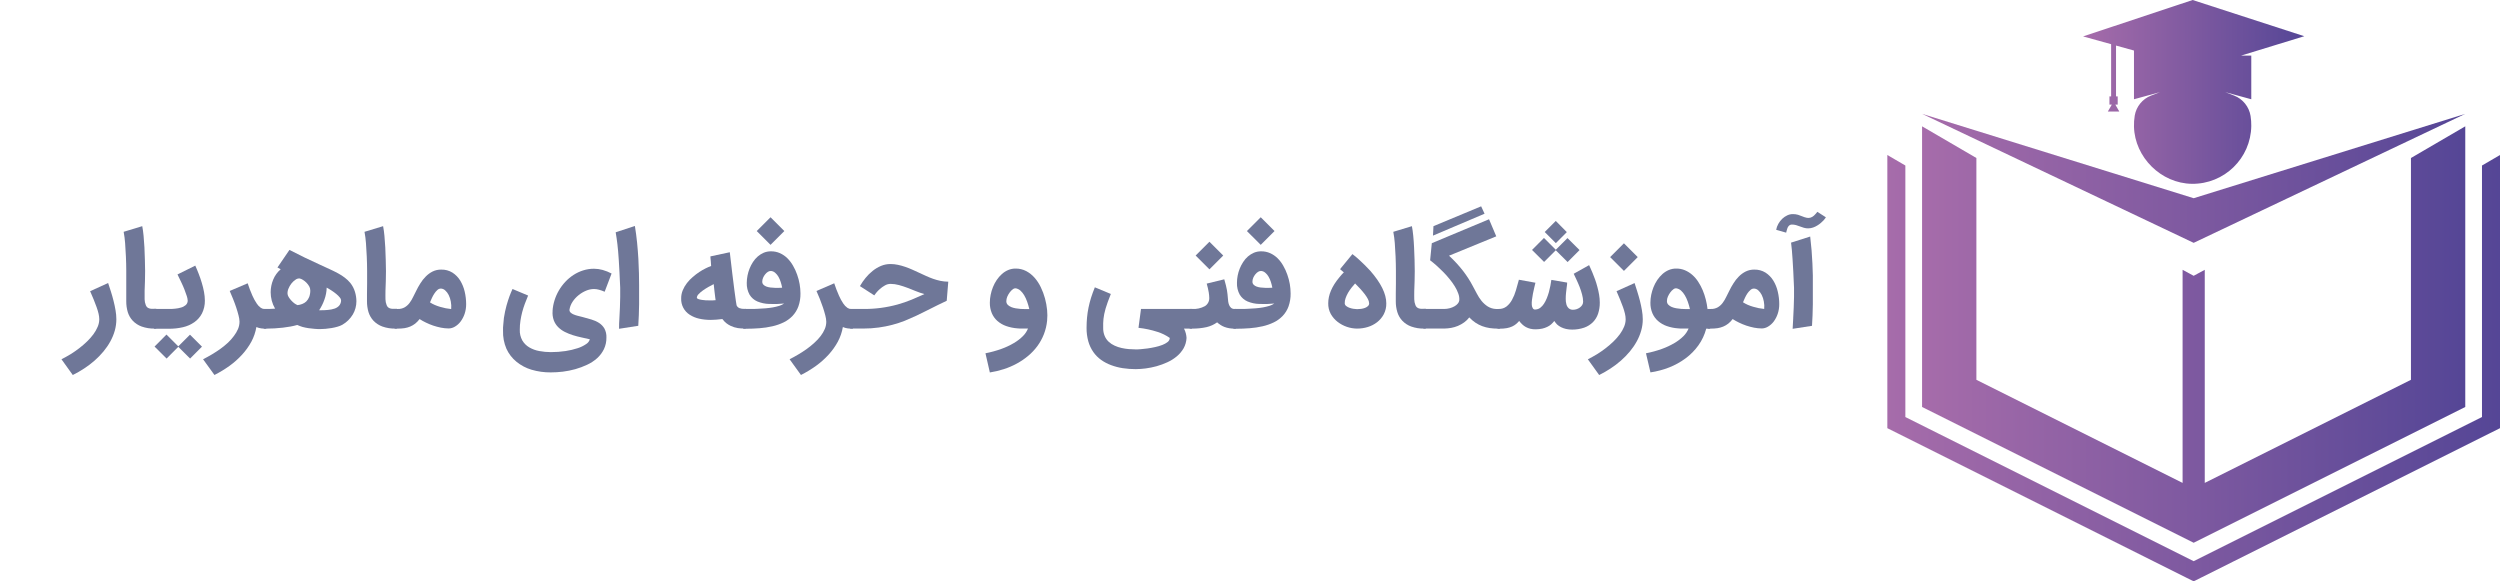 <svg xmlns="http://www.w3.org/2000/svg" xmlns:xlink="http://www.w3.org/1999/xlink" id="Layer_1" data-name="Layer 1" viewBox="0 0 2662 619"><defs><style>      .cls-1 {        fill: url(#linear-gradient);      }      .cls-1, .cls-2, .cls-3, .cls-4, .cls-5 {        stroke-width: 0px;      }      .cls-2 {        fill: #6f7798;      }      .cls-3 {        fill: url(#linear-gradient-2);      }      .cls-4 {        fill: url(#linear-gradient-3);      }      .cls-5 {        fill: url(#linear-gradient-4);      }    </style><linearGradient id="linear-gradient" x1="2009.64" y1="226.09" x2="2662" y2="226.09" gradientTransform="translate(0 618.11) scale(1 -1)" gradientUnits="userSpaceOnUse"><stop offset="0" stop-color="#a66caa"></stop><stop offset="1" stop-color="#554696"></stop></linearGradient><linearGradient id="linear-gradient-2" x1="2046.62" y1="261.89" x2="2625.02" y2="261.89" xlink:href="#linear-gradient"></linearGradient><linearGradient id="linear-gradient-3" x1="2046.62" y1="428.21" x2="2625.02" y2="428.21" xlink:href="#linear-gradient"></linearGradient><linearGradient id="linear-gradient-4" x1="2218.05" y1="520.25" x2="2453.59" y2="520.25" xlink:href="#linear-gradient"></linearGradient></defs><g><polygon class="cls-1" points="2642.81 176.25 2642.81 198.46 2642.81 208.7 2642.81 444.06 2335.82 597.55 2028.83 444.06 2028.83 208.7 2028.83 198.46 2028.83 176.25 2009.64 165.05 2009.64 198.46 2009.64 208.7 2009.64 444.06 2009.64 455.92 2020.25 461.21 2327.24 614.72 2335.82 619 2344.4 614.72 2651.4 461.21 2662 455.92 2662 444.06 2662 208.7 2662 198.46 2662 165.05 2642.81 176.25"></polygon><polygon class="cls-3" points="2625.02 433.34 2625.02 144.13 2625.02 134.5 2567.18 168.24 2567.18 404.41 2347.62 514.19 2347.62 287.29 2335.82 293.68 2324.02 287.29 2324.02 514.19 2104.46 404.41 2104.46 168.24 2046.62 134.5 2046.62 144.13 2046.62 433.34 2335.82 577.93 2625.02 433.34"></polygon><polygon class="cls-4" points="2625.02 121.23 2335.82 211.06 2046.62 121.23 2335.82 258.58 2625.02 121.23"></polygon><path class="cls-5" d="M2247.91,102.61h-1.77v8.77h2.52l-1.19,2.08-3.05,5.3h12.22l-3.05-5.3-1.2-2.07h2.53v-8.77h-1.77v-54.11l19.11,5.3v51.87l27.68-7.56h0c-3.22,1.19-6.42,2.44-9.57,3.7-9.08,3.56-15.64,11.61-17.29,21.22-.64,3.92-.92,7.9-.81,11.88.84,32.63,28.93,60.36,61.57,60.8,34.51.47,62.86-27.12,63.33-61.63.05-3.55-.21-7.1-.76-10.61-1.57-9.78-8.17-18.01-17.37-21.66-3.14-1.26-6.33-2.51-9.55-3.69h0l27.68,7.56v-46.52h-10.8l67.23-20.62L2334.72,0l-116.66,38.77,29.86,8.28v55.56Z"></path></g><g><path class="cls-2" d="M118.06,310.33c1.04,3.26,1.98,6.57,2.83,9.96.85,3.39,1.6,6.79,2.16,10.18.54,3.13.83,6.3.85,9.48,0,4.11-.56,8.2-1.68,12.16-1.15,4-2.75,7.85-4.76,11.49-2.09,3.79-4.55,7.36-7.32,10.69-2.88,3.45-6.02,6.68-9.4,9.64-3.48,3.05-7.18,5.86-11.06,8.39-3.91,2.58-7.98,4.92-12.18,7l-12.05-16.78c3.18-1.6,6.38-3.39,9.64-5.34,3.21-2,6.33-4.16,9.32-6.46,2.92-2.24,5.7-4.64,8.34-7.21,2.46-2.37,4.72-4.93,6.76-7.67,1.82-2.48,3.35-5.17,4.54-8.01,1.06-2.48,1.62-5.15,1.66-7.85-.03-2.04-.29-4.06-.77-6.04-.57-2.34-1.26-4.65-2.08-6.92-.88-2.48-1.9-5.16-3.07-8.01-1.18-2.86-2.43-5.77-3.82-8.95l19.15-8.74c.91,2.78,1.9,5.66,2.94,9Z"></path><path class="cls-2" d="M164.83,349.89c-4.78.12-9.54-.63-14.05-2.22-3.56-1.29-6.78-3.39-9.4-6.12-2.47-2.63-4.29-5.79-5.34-9.24-1.1-3.75-1.64-7.64-1.6-11.54v-32.65c0-4.97-.16-9.96-.37-14.93-.21-4.97-.48-9.78-.85-14.37-.3-4.02-.81-8.03-1.55-12l19.8-6.01c.56,2.91,1.04,6.33,1.42,10.29.37,3.95.67,8.01.91,12.42.24,4.41.37,8.68.48,13.04s.19,8.44.24,12.18c0,3.31,0,6.79-.16,10.45-.16,3.66-.29,7.11-.37,10.45-.08,3.34,0,6.36,0,9.03.03,2.11.45,4.21,1.23,6.17.31.88.81,1.67,1.47,2.32.62.51,1.32.91,2.08,1.18.86.28,1.76.44,2.67.48h4.94v20.92l-1.52.16Z"></path><path class="cls-2" d="M164.03,328.98h16.03c1.9,0,3.98,0,6.28-.29,2.19-.19,4.36-.6,6.47-1.23,1.85-.5,3.57-1.42,5.02-2.67,1.35-1.22,2.09-2.97,2.03-4.78-.11-1.62-.43-3.22-.96-4.76-.64-2.08-1.5-4.43-2.51-7s-2.22-5.34-3.53-8.01-2.67-5.5-3.87-8.01l18.94-9.4c1.23,2.67,2.46,5.72,3.69,8.87,1.23,3.15,2.3,6.3,3.26,9.54.97,3.16,1.75,6.37,2.35,9.62.58,3.03.88,6.11.91,9.19.08,4.74-.97,9.43-3.07,13.68-1.92,3.73-4.73,6.94-8.17,9.35-3.66,2.55-7.78,4.36-12.13,5.34-4.88,1.12-9.87,1.67-14.88,1.63h-15.84v-21.05ZM189.84,369.29l-12.45,12.5-12.82-12.77,12.69-12.77,12.58,12.56,12.45-12.45,12.77,12.74-12.64,12.69-12.58-12.5Z"></path><path class="cls-2" d="M282.19,349.89c-.96,0-2.24,0-3.85-.19-1.84-.23-3.64-.72-5.34-1.47-.92,5.46-2.73,10.73-5.34,15.6-2.73,5-6.06,9.64-9.91,13.84-4.03,4.41-8.51,8.4-13.36,11.89-5.09,3.65-10.45,6.9-16.03,9.72l-12.13-16.75c3.15-1.6,6.3-3.31,9.48-5.21s6.2-3.85,9.11-5.96c2.79-2.03,5.47-4.21,8.01-6.55,2.29-2.17,4.38-4.54,6.25-7.08,1.77-2.29,3.24-4.8,4.38-7.45,1.03-2.44,1.56-5.05,1.58-7.69-.07-2.22-.4-4.43-.99-6.57-.67-2.67-1.5-5.5-2.51-8.55s-2.14-6.09-3.39-9.19c-1.26-3.1-2.43-5.9-3.55-8.47l19.13-8.17c1.46,4.49,3.14,8.91,5.05,13.22,1.3,2.96,2.87,5.79,4.68,8.47,1.14,1.76,2.61,3.29,4.33,4.49,1.24.8,2.67,1.24,4.14,1.28h1.6v20.92l-1.34-.13Z"></path><path class="cls-2" d="M280.88,328.98h5.77l2.4-.13,3.87-.21c-1.55-2.64-2.74-5.48-3.53-8.44-.78-2.95-1.17-5.98-1.18-9.03.01-4.58.92-9.12,2.67-13.36,1.74-4.29,4.49-8.1,8.01-11.11l-3.45-1.9,12.77-18.7c5.61,2.9,11.11,5.66,16.51,8.28,5.4,2.62,10.58,5.04,15.55,7.27l11.14,5.13c3.26,1.5,6.17,2.94,8.79,4.38,2.45,1.32,4.79,2.84,7,4.54,2.15,1.63,4.1,3.49,5.82,5.56,2.25,2.83,3.94,6.07,4.97,9.54.99,3.24,1.5,6.6,1.52,9.99.01,4.92-1.3,9.76-3.79,14-2.73,4.58-6.6,8.38-11.22,11.03-1.61.87-3.31,1.55-5.08,2.03-2.06.6-4.16,1.08-6.28,1.44-2.19.37-4.35.64-6.47.83s-3.98.27-5.56.27-3.87,0-6.04-.24-4.33-.4-6.52-.72-4.3-.77-6.38-1.31c-1.92-.58-3.81-1.28-5.64-2.11-2.34.67-4.71,1.22-7.11,1.66-2.67.48-5.34.88-8.28,1.23s-5.85.59-8.87.75c-3.02.16-6.01.27-8.92.27h-2.43l-.08-20.92ZM319.25,296.54c-1.62-.18-3.25.27-4.54,1.26-1.68,1.12-3.17,2.5-4.41,4.09-1.32,1.68-2.4,3.54-3.18,5.53-.75,1.77-1.07,3.69-.94,5.61.17,1.25.63,2.45,1.34,3.5.78,1.24,1.67,2.4,2.67,3.47,1,1.11,2.11,2.12,3.31,3.02,1.03.75,2.14,1.38,3.31,1.87,1.68-.18,3.34-.57,4.92-1.18,1.62-.59,3.1-1.5,4.35-2.67,1.36-1.36,2.42-2.99,3.13-4.78.84-2.28,1.24-4.7,1.18-7.13-.01-1.52-.43-3.02-1.2-4.33-.83-1.4-1.83-2.7-2.97-3.87-1.1-1.11-2.33-2.09-3.66-2.91-1.01-.68-2.13-1.18-3.31-1.47ZM347.83,306.21c0,2.21-.22,4.41-.67,6.57-.42,2.18-1.02,4.33-1.79,6.41-1.39,3.94-3.26,7.69-5.56,11.17h.61c3.26,0,6.22,0,8.92-.37,2.39-.18,4.76-.66,7.03-1.44,1.8-.61,3.43-1.66,4.73-3.05,1.24-1.47,1.97-3.29,2.08-5.21,0-1.28-.47-2.51-1.31-3.47-1.11-1.39-2.37-2.66-3.77-3.77-1.61-1.33-3.29-2.56-5.05-3.69-1.76-1.18-3.63-2.24-5.26-3.15h.03Z"></path><path class="cls-2" d="M421.16,349.89c-4.78.12-9.54-.63-14.05-2.22-3.56-1.3-6.77-3.39-9.4-6.12-2.46-2.64-4.28-5.8-5.34-9.24-1.1-3.75-1.64-7.64-1.6-11.54v-8.01c0-3.26.13-6.81.13-10.98v-13.65c0-4.97-.16-9.96-.37-14.93s-.48-9.78-.85-14.37c-.3-4.02-.81-8.03-1.55-12l19.8-6.01c.65,3.4,1.12,6.83,1.42,10.29.37,3.95.67,8.01.91,12.42s.37,8.68.48,13.04.19,8.44.24,12.18c0,3.31,0,6.79-.16,10.45s-.27,7.11-.37,10.45c-.11,3.34,0,6.36,0,9.03.03,2.11.45,4.21,1.23,6.17.3.88.82,1.68,1.5,2.32.61.53,1.32.92,2.08,1.18.86.28,1.76.45,2.67.48h4.92v20.92l-1.66.16Z"></path><path class="cls-2" d="M477.77,349.73c-2.76-.02-5.52-.3-8.23-.83-2.81-.57-5.59-1.31-8.31-2.22-2.67-.91-5.27-1.99-7.8-3.23-2.3-1.09-4.52-2.33-6.65-3.71-1.35,1.81-2.92,3.44-4.68,4.86-1.63,1.28-3.43,2.33-5.34,3.13-1.95.82-4,1.39-6.09,1.71-2.34.33-4.69.49-7.05.48h-3.31v-20.92h3.31c2.57.09,5.11-.53,7.35-1.79,1.98-1.19,3.71-2.75,5.1-4.59,1.45-1.95,2.7-4.03,3.74-6.22,1.07-2.27,2.19-4.49,3.34-6.65,1.34-2.67,2.67-5.34,4.46-8.01,1.62-2.65,3.55-5.1,5.74-7.29,2.12-2.17,4.58-3.98,7.29-5.34,2.86-1.39,6.01-2.09,9.19-2.03,4.21-.11,8.36,1,11.94,3.21,3.34,2.16,6.16,5.03,8.25,8.42,2.21,3.65,3.83,7.62,4.78,11.78,1.04,4.38,1.56,8.86,1.55,13.36.04,3.53-.51,7.04-1.63,10.39-1,2.95-2.46,5.73-4.33,8.23-1.63,2.15-3.66,3.97-5.98,5.34-2.01,1.22-4.3,1.9-6.65,1.95ZM469.28,307.28c-1.33.04-2.6.57-3.55,1.5-1.2,1.08-2.25,2.31-3.13,3.66-1.02,1.52-1.91,3.12-2.67,4.78-.77,1.71-1.47,3.31-2.08,4.76,1.58,1.02,3.25,1.91,4.97,2.67,1.88.81,3.81,1.51,5.77,2.08,1.98.59,3.98,1.1,6.01,1.5s3.98.67,5.82.85c.24-2.68.1-5.37-.4-8.01-.41-2.42-1.18-4.77-2.27-6.97-.92-1.86-2.19-3.53-3.74-4.92-1.29-1.2-2.97-1.88-4.73-1.92v.03Z"></path><path class="cls-2" d="M588.37,331.03c.23-3.78.92-7.53,2.06-11.14,1.13-3.67,2.68-7.21,4.62-10.53,1.94-3.33,4.24-6.43,6.87-9.24,2.59-2.8,5.53-5.27,8.74-7.35,3.2-2.08,6.67-3.72,10.31-4.86,3.74-1.18,7.64-1.78,11.57-1.76,3.1.02,6.18.45,9.16,1.28,3.3.93,6.49,2.21,9.51,3.82l-7.37,19.4c-1.94-.88-3.95-1.59-6.01-2.14-1.74-.5-3.53-.76-5.34-.77-2.9.03-5.77.64-8.44,1.79-2.89,1.21-5.59,2.83-8.01,4.81-2.47,1.98-4.62,4.33-6.36,6.97-1.68,2.51-2.8,5.35-3.29,8.34-.13,1.13.26,2.25,1.07,3.05.92.89,2,1.59,3.18,2.06,1.45.62,2.95,1.12,4.49,1.5l5.1,1.28c3.29.88,6.44,1.79,9.51,2.67,2.88.83,5.62,2.06,8.15,3.66,2.33,1.5,4.28,3.54,5.69,5.93,1.55,2.93,2.29,6.22,2.14,9.54.09,4.31-.83,8.58-2.67,12.48-1.78,3.64-4.24,6.9-7.24,9.62-3.2,2.84-6.8,5.19-10.69,6.97-4.04,1.91-8.23,3.47-12.53,4.68-4.38,1.22-8.84,2.12-13.36,2.67-4.25.5-8.52.76-12.8.77-6.93.06-13.84-.9-20.49-2.86-5.85-1.74-11.3-4.63-16.03-8.5-4.58-3.74-8.24-8.48-10.69-13.87-2.57-6.05-3.8-12.58-3.58-19.15v-3.42c0-1.12.19-2.24.27-3.26.24-4.66.87-9.29,1.9-13.84.99-4.41,2.03-8.34,3.18-11.78,1.15-3.45,2.14-6.25,3.1-8.42s1.5-3.39,1.63-3.71l16.62,6.97c-1.26,2.91-2.4,5.82-3.47,8.74-1.09,2.92-2.04,5.89-2.83,8.9-.78,3.02-1.41,6.08-1.87,9.16-.48,3.14-.71,6.31-.69,9.48-.19,4.02.74,8.01,2.67,11.54,1.8,3.03,4.34,5.56,7.37,7.35,3.3,1.93,6.92,3.26,10.69,3.93,4.06.76,8.18,1.15,12.32,1.15,5.27.02,10.53-.37,15.74-1.15,4.37-.66,8.68-1.67,12.88-3.05,3.19-1.01,6.21-2.49,8.98-4.38,1.89-1.14,3.3-2.95,3.93-5.08-2.67-.64-5.72-1.31-8.84-1.98-3.13-.67-6.17-1.47-9.19-2.4-2.95-.93-5.83-2.09-8.6-3.47-2.61-1.31-5-3.02-7.08-5.08-2.07-2.07-3.66-4.55-4.68-7.29-1.15-3.21-1.58-6.63-1.26-10.02Z"></path><path class="cls-2" d="M659.54,338.83c.21-3.87.4-7.72.56-11.51s.24-7.48.29-11.06c.05-3.58,0-6.87,0-9.86-.27-6.29-.53-11.79-.77-16.51-.24-4.76-.48-8.95-.72-12.61-.24-3.66-.48-6.89-.72-9.64-.24-2.75-.51-5.34-.77-7.59s-.53-4.43-.85-6.46-.64-4.09-.99-6.25l20.46-6.73c.96,5.91,1.75,11.87,2.35,17.87.59,5.98,1.04,11.75,1.36,17.23s.51,10.69.61,15.33c.11,4.65.16,8.76.16,12.1v20.86c0,3.79-.16,7.64-.29,11.51s-.32,7.69-.59,11.41l-20.46,3.18c-.08-3.63.13-7.37.37-11.27Z"></path><path class="cls-2" d="M756.62,340.62c-4.1.03-8.18-.41-12.18-1.31-3.53-.78-6.89-2.17-9.94-4.11-5.99-3.77-9.5-10.46-9.19-17.53-.02-2.96.56-5.9,1.71-8.63,1.12-2.73,2.61-5.29,4.43-7.61,1.83-2.39,3.92-4.56,6.22-6.49,2.22-1.93,4.55-3.71,7-5.34,2.19-1.44,4.46-2.75,6.81-3.9,1.86-.93,3.78-1.75,5.74-2.46,0-.53,0-1.07-.13-1.63s0-1.23-.13-2,0-1.74-.21-2.67-.19-2.38-.32-3.93l20.65-4.43c.94,8.32,1.83,15.89,2.67,22.71.85,6.84,1.58,12.74,2.22,17.69s1.18,8.84,1.6,11.65c.43,2.81.67,4.33.75,4.51.58,1.32,1.64,2.37,2.97,2.94,1.71.63,3.52.91,5.34.83h1.47v20.92h-2c-2.15-.02-4.3-.18-6.44-.48-2.64-.41-5.2-1.21-7.61-2.35-1.73-.81-3.36-1.83-4.86-3.02-1.51-1.25-2.85-2.69-4.01-4.27-2.24.29-4.41.53-6.52.67-2.11.13-4.06.27-6.04.27ZM756.22,319.84h2.89l2.89-.21c-.13-.75-.27-1.58-.37-2.48s-.24-2.03-.4-3.31-.35-2.86-.56-4.68-.45-4.01-.72-6.63c-1.68.85-3.55,1.84-5.64,3.02s-4.01,2.4-5.85,3.71c-1.67,1.15-3.21,2.47-4.59,3.95-1.06.97-1.73,2.3-1.87,3.74,0,.59.51,1.07,1.5,1.44,1.2.42,2.43.73,3.69.91,1.53.27,3.07.44,4.62.51,1.63-.03,3.13.03,4.43.03Z"></path><path class="cls-2" d="M793.76,328.98h5.93c2.32,0,4.78,0,7.43-.21s5.34-.27,8.01-.48,5.34-.56,7.83-.99c2.32-.41,4.61-.97,6.87-1.66,1.82-.55,3.54-1.38,5.1-2.46-5.32.56-10.68.71-16.03.45-4.31-.11-8.55-1.01-12.53-2.67-3.39-1.49-6.25-3.96-8.2-7.11-2.14-3.88-3.18-8.26-3.02-12.69.05-5.18,1.06-10.31,2.97-15.12.98-2.47,2.21-4.85,3.66-7.08,1.42-2.18,3.12-4.16,5.08-5.88,1.92-1.65,4.08-3.01,6.41-4.01,2.45-1,5.07-1.5,7.72-1.47,3.29-.03,6.55.64,9.56,1.98,2.89,1.32,5.53,3.12,7.8,5.34,2.39,2.38,4.44,5.08,6.09,8.01,1.76,3.01,3.22,6.19,4.35,9.48,1.18,3.29,2.08,6.68,2.67,10.12.57,3.27.87,6.59.88,9.91.09,4.71-.66,9.4-2.22,13.84-1.37,3.74-3.48,7.16-6.2,10.07-2.71,2.83-5.91,5.15-9.43,6.87-3.83,1.85-7.85,3.25-12,4.19-4.54,1.04-9.16,1.74-13.81,2.08-4.84.37-9.8.56-14.88.56h-2.38v-20.92l2.32-.19ZM820.47,260.72l-14.69-14.69,14.69-14.69,14.69,14.69-14.69,14.69ZM820.87,288.53c-1.12-.03-2.21.28-3.15.88-1.13.71-2.12,1.62-2.94,2.67-.91,1.1-1.66,2.32-2.22,3.63-.59,1.31-.89,2.73-.91,4.17-.04,1.2.4,2.36,1.23,3.23.89.9,1.96,1.58,3.15,2,1.4.51,2.85.85,4.33,1.02,1.59.21,3.18.32,4.78.35h4.41c1.36,0,2.46,0,3.29-.21-.39-2.04-.91-4.06-1.55-6.04-.6-1.93-1.41-3.8-2.4-5.56-.9-1.58-2.07-2.99-3.45-4.17-1.22-1.14-2.79-1.84-4.46-1.98h-.11Z"></path><path class="cls-2" d="M906.63,349.89c-.96,0-2.24,0-3.82-.19-1.84-.23-3.64-.72-5.34-1.47-.92,5.46-2.73,10.73-5.34,15.6-2.72,5-6.04,9.64-9.88,13.84-4.04,4.41-8.51,8.39-13.36,11.89-5.09,3.65-10.45,6.9-16.03,9.72l-12.1-16.75c3.13-1.6,6.28-3.31,9.46-5.21,3.18-1.9,6.22-3.85,9.11-5.96,2.79-2.03,5.47-4.21,8.01-6.55,2.39-2.14,4.57-4.5,6.52-7.05,1.78-2.29,3.25-4.79,4.38-7.45,1.04-2.43,1.57-5.05,1.58-7.69-.07-2.22-.4-4.43-.99-6.57-.67-2.67-1.5-5.5-2.51-8.55s-2.14-6.09-3.37-9.19c-1.23-3.1-2.43-5.9-3.58-8.47l18.91-8.2c1.45,4.5,3.15,8.91,5.08,13.22,1.29,2.96,2.84,5.79,4.65,8.47,1.15,1.76,2.63,3.29,4.35,4.49,1.23.81,2.67,1.25,4.14,1.28h1.58v20.92l-1.44-.13Z"></path><path class="cls-2" d="M905.32,328.98h13.97c12.32.12,24.59-1.48,36.47-4.76,5.03-1.4,9.97-3.1,14.8-5.08,4.65-1.92,9.24-3.93,13.73-5.98-3.06-.88-6.08-1.92-9.03-3.13-3.02-1.23-6.04-2.43-9.06-3.58-3.02-1.15-6.04-2.11-9.06-2.94-2.91-.8-5.91-1.21-8.92-1.23-2.1.02-4.17.59-5.98,1.66-1.91,1.07-3.7,2.33-5.34,3.77-1.44,1.27-2.77,2.66-3.98,4.14-.71.85-1.37,1.75-1.98,2.67l-15.28-9.86c1.73-3.06,3.73-5.96,5.96-8.68,2.24-2.77,4.77-5.29,7.56-7.51,2.72-2.19,5.73-3.98,8.95-5.34,3.2-1.33,6.63-2,10.1-1.98,2.62,0,5.24.28,7.8.83,2.63.54,5.23,1.26,7.77,2.14,2.67.88,5.13,1.9,7.67,3.02l7.48,3.42,7.08,3.26c2.38,1.1,4.84,2.08,7.35,2.99,2.55.91,5.16,1.65,7.8,2.22,2.81.58,5.68.89,8.55.91l-1.66,20.33-9.4,4.51c-3.85,1.84-7.64,3.77-11.43,5.72-3.79,1.95-7.67,3.87-11.59,5.69-3.93,1.82-8.01,3.58-12.18,5.34-4.3,1.69-8.7,3.13-13.17,4.3-4.8,1.27-9.67,2.24-14.59,2.91-5.44.75-10.92,1.11-16.4,1.1h-13.97v-20.86Z"></path><path class="cls-2" d="M1049.29,376.18c5.78-1.12,11.47-2.68,17.02-4.68,4.64-1.66,9.12-3.76,13.36-6.28,3.5-2.04,6.72-4.52,9.59-7.37,2.3-2.29,4.12-5.01,5.34-8.01h-6.04c-2.11,0-3.87,0-5.34-.21-4.06-.3-8.07-1.13-11.91-2.48-3.39-1.19-6.52-3-9.24-5.34-2.58-2.29-4.63-5.13-5.98-8.31-1.47-3.56-2.19-7.39-2.11-11.25,0-2.78.29-5.56.85-8.28.56-2.83,1.39-5.61,2.48-8.28,1.07-2.68,2.42-5.23,4.03-7.61,1.56-2.31,3.4-4.42,5.48-6.28,1.98-1.79,4.25-3.23,6.71-4.27,2.54-1.06,5.26-1.59,8.01-1.55,3.88-.04,7.7.88,11.14,2.67,3.37,1.79,6.39,4.18,8.9,7.05,2.67,3.05,4.91,6.46,6.65,10.12,1.85,3.82,3.35,7.81,4.46,11.91,1.1,4.04,1.86,8.17,2.27,12.34.36,3.79.36,7.6,0,11.38-.48,4.98-1.65,9.87-3.47,14.53-1.75,4.46-4.06,8.67-6.89,12.53-2.83,3.84-6.12,7.33-9.78,10.39-3.73,3.13-7.77,5.88-12.05,8.2-4.4,2.41-9.01,4.39-13.78,5.93-4.9,1.59-9.92,2.78-15.01,3.58l-4.68-20.44ZM1081.72,306.99c-1.14-.1-2.28.25-3.18.96-1.28.92-2.4,2.03-3.31,3.31-1.07,1.42-1.97,2.96-2.67,4.59-.65,1.53-1,3.17-1.02,4.84-.04,1.38.46,2.72,1.39,3.74,1,1.05,2.21,1.88,3.55,2.43,1.59.65,3.25,1.13,4.94,1.42,1.77.32,3.55.54,5.34.67,1.79,0,3.53.16,5.16.16h4.09c-.63-2.72-1.41-5.39-2.35-8.01-.82-2.35-1.87-4.61-3.13-6.76-1.09-1.85-2.45-3.52-4.03-4.97-1.37-1.18-3.02-1.99-4.78-2.38Z"></path><path class="cls-2" d="M1209.47,393.06c-4.63,0-9.26-.33-13.84-1.02-4.27-.64-8.46-1.72-12.5-3.23-3.8-1.39-7.39-3.27-10.69-5.61-3.19-2.29-5.97-5.1-8.23-8.31-2.39-3.44-4.2-7.25-5.34-11.27-1.32-4.7-1.96-9.57-1.9-14.45,0-3.87.19-7.59.51-11.09.33-3.51.84-6.99,1.55-10.45.72-3.52,1.61-7.01,2.67-10.45,1.12-3.53,2.48-7.29,4.09-11.25l17.02,7.08c-1.28,3.18-2.38,6.04-3.29,8.6-.91,2.56-1.68,4.89-2.3,6.97-.61,2.08-1.1,4.03-1.44,5.8s-.61,3.45-.8,5.08-.29,3.21-.32,4.76,0,3.21,0,4.94c-.07,2.95.48,5.88,1.6,8.6.98,2.34,2.45,4.44,4.3,6.17,1.85,1.7,3.96,3.09,6.25,4.11,2.36,1.1,4.83,1.93,7.37,2.48,2.57.59,5.17.99,7.8,1.2,2.67.21,5.1.32,7.43.32,1.15,0,2.86,0,5.1-.21,2.24-.21,4.7-.43,7.37-.8s5.34-.88,8.23-1.5c2.6-.55,5.16-1.31,7.64-2.27,2.03-.76,3.93-1.84,5.64-3.18,1.34-1.02,2.14-2.59,2.16-4.27-3.99-2.79-8.39-4.95-13.04-6.41-6.58-2.14-13.37-3.59-20.25-4.33l2.67-20.12h54.37v20.92h-8.6c.9,1.69,1.58,3.48,2.03,5.34.36,1.51.6,3.05.69,4.59-.17,3.89-1.25,7.69-3.15,11.09-1.9,3.26-4.36,6.17-7.27,8.58-3.05,2.53-6.43,4.64-10.04,6.28-3.72,1.71-7.57,3.12-11.51,4.22-3.82,1.04-7.7,1.82-11.62,2.35-3.44.45-6.9.69-10.37.72Z"></path><path class="cls-2" d="M1316.06,328.98v20.92h-1.44c-3.71.11-7.4-.5-10.87-1.79-2.87-1.13-5.5-2.79-7.75-4.89-3.37,2.42-7.18,4.15-11.22,5.1-5.11,1.13-10.34,1.66-15.57,1.58h-2.46v-20.92h2.46c4.78.32,9.54-.72,13.76-2.99,3.06-1.9,4.85-5.32,4.65-8.92-.05-1.88-.23-3.75-.53-5.61-.54-3.2-1.27-6.37-2.19-9.48l18.7-4.57c.72,2.43,1.31,4.57,1.76,6.46s.83,3.58,1.1,5.13.45,2.97.59,4.25.24,2.67.35,3.82.21,2.67.37,3.93c.17,1.33.52,2.64,1.04,3.87.46,1.14,1.18,2.16,2.11,2.97,1.05.82,2.36,1.23,3.69,1.15h1.47ZM1287.8,286.79l-14.69-14.69,14.69-14.69,14.69,14.69-14.69,14.69Z"></path><path class="cls-2" d="M1315.72,328.98h5.93c2.3,0,4.78,0,7.4-.21s5.34-.27,8.01-.48,5.34-.56,7.85-.99c2.32-.42,4.61-.97,6.87-1.66,1.81-.55,3.52-1.38,5.08-2.46-5.32.56-10.68.71-16.03.45-4.3-.1-8.54-1.01-12.5-2.67-3.39-1.48-6.25-3.96-8.2-7.11-2.15-3.87-3.19-8.26-3.02-12.69.02-5.18,1.02-10.31,2.94-15.12.98-2.48,2.22-4.85,3.69-7.08,1.4-2.19,3.1-4.17,5.05-5.88,1.93-1.66,4.1-3.01,6.44-4.01,2.44-1,5.06-1.5,7.69-1.47,3.3-.03,6.57.64,9.59,1.98,2.89,1.32,5.53,3.13,7.8,5.34,2.39,2.38,4.44,5.08,6.09,8.01,1.74,3.02,3.19,6.19,4.33,9.48,1.17,3.29,2.07,6.68,2.67,10.12.55,3.28.84,6.59.85,9.91.09,4.71-.66,9.4-2.22,13.84-1.35,3.75-3.46,7.18-6.2,10.07-2.71,2.83-5.9,5.16-9.43,6.87-3.82,1.85-7.83,3.25-11.97,4.19-4.54,1.04-9.16,1.74-13.81,2.08-4.86.37-9.83.56-14.91.56h-2.38v-20.92l2.38-.19ZM1342.43,260.72l-14.72-14.69,14.72-14.69,14.69,14.69-14.69,14.69ZM1342.81,288.53c-1.11-.03-2.2.28-3.13.88-1.14.7-2.15,1.61-2.97,2.67-.9,1.1-1.65,2.33-2.22,3.63-.58,1.31-.88,2.73-.88,4.17-.05,1.2.39,2.37,1.23,3.23.88.9,1.96,1.59,3.15,2,1.4.52,2.85.86,4.33,1.02,1.58.21,3.16.32,4.76.35h4.41c1.36,0,2.48,0,3.31-.21-.41-2.04-.92-4.05-1.55-6.04-.6-1.94-1.41-3.8-2.43-5.56-.88-1.59-2.05-3-3.45-4.17-1.21-1.14-2.78-1.84-4.43-1.98h-.13Z"></path><path class="cls-2" d="M1445.02,349.89c-7.52-.07-14.81-2.59-20.76-7.19-2.98-2.3-5.46-5.18-7.29-8.47-1.85-3.47-2.77-7.37-2.67-11.3,0-8.9,3.91-18.06,11.73-27.46.61-.75,1.12-1.36,1.55-1.84l1.15-1.34.99-1.07,1.2-1.18-4.03-3.45,13.17-16.03c2.79,2.12,5.46,4.38,8.01,6.79,3.13,2.83,6.73,6.46,10.9,10.87,11.43,13.04,17.15,24.61,17.15,34.73.11,4.05-.81,8.07-2.67,11.67-1.75,3.28-4.16,6.15-7.08,8.44-2.97,2.3-6.34,4.04-9.94,5.13-3.69,1.14-7.54,1.71-11.41,1.68ZM1457.87,323.02c-.08-1.62-.53-3.21-1.34-4.62-1-1.88-2.16-3.67-3.47-5.34-1.44-1.87-3.05-3.77-4.81-5.69-1.76-1.92-3.54-3.77-5.34-5.53-1.2,1.31-2.46,2.81-3.77,4.46-1.34,1.7-2.56,3.48-3.66,5.34-1.07,1.82-1.97,3.75-2.67,5.74-.7,1.84-1.01,3.8-.94,5.77.11,1.06.67,2.03,1.52,2.67,1.04.82,2.22,1.46,3.47,1.9,1.38.51,2.82.87,4.27,1.1,1.27.22,2.56.35,3.85.37,1.43-.01,2.86-.11,4.27-.29,1.43-.18,2.83-.53,4.17-1.04,1.16-.42,2.22-1.07,3.13-1.9.84-.75,1.32-1.82,1.31-2.94Z"></path><path class="cls-2" d="M1516.64,349.89c-4.77.12-9.52-.63-14.03-2.22-3.56-1.29-6.78-3.39-9.4-6.12-2.47-2.62-4.3-5.79-5.34-9.24-1.12-3.74-1.67-7.63-1.63-11.54v-8.01c0-3.26.13-6.81.13-10.98v-13.65c0-4.97-.16-9.96-.35-14.93-.19-4.97-.48-9.78-.85-14.37-.32-4.02-.84-8.03-1.58-12l19.8-6.01c.59,2.91,1.04,6.33,1.44,10.29.4,3.95.67,8.01.88,12.42s.37,8.68.51,13.04c.13,4.35.19,8.44.21,12.18,0,3.31,0,6.79-.16,10.45-.16,3.66-.27,7.11-.37,10.45-.11,3.34,0,6.36,0,9.03.03,2.11.45,4.21,1.23,6.17.3.88.82,1.68,1.5,2.32.61.53,1.32.92,2.08,1.18.86.28,1.76.44,2.67.48h4.92v20.92l-1.66.16Z"></path><path class="cls-2" d="M1515.84,328.98h21.61c2.12.02,4.23-.25,6.28-.8,1.78-.47,3.5-1.17,5.1-2.08,1.33-.75,2.52-1.74,3.5-2.91.81-.92,1.34-2.05,1.52-3.26.19-2.43-.15-4.87-.99-7.16-.97-2.75-2.23-5.38-3.77-7.85-1.73-2.81-3.66-5.49-5.77-8.01-2.19-2.67-4.49-5.34-6.89-7.64-2.4-2.3-4.76-4.68-7.11-6.76-2.35-2.08-4.54-3.85-6.52-5.34l1.79-18.22,60.94-25.49,7.69,18.19-50.3,20.62c3.05,2.8,5.79,5.54,8.23,8.23,2.46,2.67,4.7,5.34,6.76,8.01s3.93,5.34,5.64,8.01,3.29,5.34,4.78,8.23l4.19,7.85c1.41,2.74,3.08,5.34,5,7.75,1.89,2.33,4.14,4.35,6.65,5.98,2.66,1.64,5.7,2.56,8.82,2.67h4.11v20.92h-2.06c-2.95,0-5.9-.2-8.82-.61-2.74-.41-5.42-1.1-8.01-2.06-2.53-.96-4.94-2.2-7.19-3.71-2.38-1.61-4.56-3.48-6.52-5.58-1.56,2.05-3.41,3.85-5.5,5.34-2.06,1.48-4.27,2.72-6.6,3.71-2.3.96-4.7,1.66-7.16,2.11-2.41.42-4.85.66-7.29.72h-22.25l.13-20.86ZM1526.36,240.82l50.76-21.13,3.63,7.88-54.93,23.32.53-10.07Z"></path><path class="cls-2" d="M1595.82,328.98c3.01.1,5.97-.84,8.36-2.67,2.4-1.94,4.38-4.33,5.82-7.05,1.73-3.16,3.11-6.5,4.11-9.96,1.12-3.74,2.19-7.53,3.21-11.43l17.61,3.18c-.35,1.55-.77,3.34-1.28,5.34s-.96,4.19-1.39,6.38c-.43,2.19-.75,4.35-1.02,6.46-.26,1.83-.32,3.69-.19,5.53.08,1.33.51,2.62,1.23,3.74.71.93,1.92,1.33,3.05,1.02,1.75-.13,3.42-.77,4.81-1.84,1.52-1.19,2.83-2.62,3.87-4.25,1.18-1.81,2.17-3.73,2.97-5.74.89-2.18,1.66-4.41,2.3-6.68.61-2.3,1.15-4.57,1.58-6.81.43-2.24.77-4.3,1.02-6.17l16.83,2.86c0,1.32-.16,2.95-.48,4.89-.24,1.95-.48,3.98-.72,6.12s-.32,4.3-.32,6.44c-.03,1.94.22,3.87.72,5.74.4,1.58,1.24,3.02,2.43,4.14,1.3,1.14,3,1.71,4.73,1.6,1.28,0,2.55-.23,3.77-.64,1.24-.4,2.4-1.01,3.45-1.79.99-.73,1.83-1.63,2.48-2.67.65-1.07.98-2.3.96-3.55-.04-2.57-.42-5.12-1.12-7.59-.74-2.78-1.63-5.52-2.67-8.2-1.1-2.67-2.19-5.34-3.34-7.72-1.15-2.38-2.14-4.49-2.91-6.17l16.4-9.19,1.39,3.05c.67,1.42,1.42,3.13,2.24,5.16s1.74,4.33,2.67,6.87,1.74,5.16,2.48,8.01c.77,2.77,1.39,5.58,1.87,8.42.47,2.75.71,5.54.72,8.34.05,4.04-.56,8.07-1.82,11.91-1.13,3.38-3.01,6.46-5.5,9-2.61,2.57-5.74,4.54-9.19,5.77-4.17,1.44-8.55,2.15-12.96,2.11-2.18.02-4.36-.22-6.49-.69-1.85-.43-3.64-1.06-5.34-1.9-1.5-.76-2.89-1.71-4.14-2.83-1.12-1.16-2.13-2.42-3.02-3.77-1.01,1.33-2.15,2.55-3.39,3.66-1.26,1.08-2.66,1.98-4.17,2.67-1.71.82-3.5,1.43-5.34,1.84-2.18.45-4.4.69-6.63.72-1.97.06-3.93-.13-5.85-.56-1.67-.4-3.29-1.01-4.81-1.82-1.44-.78-2.77-1.75-3.95-2.89-1.18-1.13-2.27-2.34-3.26-3.63-.96,1.17-2.02,2.24-3.18,3.21-1.29,1.07-2.72,1.97-4.25,2.67-1.82.81-3.73,1.4-5.69,1.76-2.5.43-5.03.64-7.56.61h-2.38v-20.92l1.28-.08ZM1656.6,266.49l-12.45,12.42-12.85-12.77,12.72-12.77,12.58,12.58,12.45-12.45,12.85,12.77-12.72,12.77-12.58-12.56ZM1668.35,247.15l-11.7,11.75-11.83-11.86,11.78-11.78,11.75,11.89Z"></path><path class="cls-2" d="M1743.34,310.33c1.04,3.26,2,6.57,2.86,9.96s1.58,6.79,2.14,10.18c.57,3.13.86,6.3.88,9.48.01,4.11-.56,8.21-1.71,12.16-1.14,4-2.73,7.85-4.76,11.49-2.09,3.79-4.55,7.36-7.32,10.69-2.88,3.45-6.02,6.68-9.4,9.64-3.48,3.05-7.18,5.86-11.06,8.39-3.91,2.58-7.98,4.92-12.18,7l-12.05-16.75c3.18-1.6,6.38-3.39,9.64-5.34,3.22-1.99,6.33-4.15,9.32-6.46,2.92-2.24,5.71-4.65,8.36-7.21,2.45-2.37,4.7-4.93,6.73-7.67,1.83-2.48,3.36-5.17,4.54-8.01,1.06-2.48,1.62-5.15,1.66-7.85-.02-2.03-.27-4.06-.75-6.04-.57-2.36-1.26-4.69-2.08-6.97-.88-2.48-1.92-5.16-3.1-8.01-1.18-2.86-2.43-5.77-3.79-8.95l19.21-8.66c.85,2.72,1.84,5.61,2.86,8.95ZM1729.16,288.45l-14.69-14.69,14.69-14.69,14.69,14.69-14.69,14.69Z"></path><path class="cls-2" d="M1752.64,376.18c5.78-1.12,11.47-2.68,17.02-4.68,4.64-1.66,9.12-3.76,13.36-6.28,3.51-2.04,6.74-4.52,9.62-7.37,2.29-2.29,4.11-5.02,5.34-8.01h-6.04c-2.14,0-3.85,0-5.34-.21-4.06-.3-8.07-1.13-11.91-2.48-3.38-1.19-6.51-3-9.22-5.34-2.6-2.29-4.65-5.12-6.01-8.31-1.47-3.56-2.19-7.39-2.11-11.25.01-2.78.3-5.56.85-8.28.59-2.83,1.42-5.6,2.48-8.28,1.08-2.67,2.43-5.22,4.03-7.61,1.57-2.3,3.41-4.41,5.48-6.28,1.99-1.78,4.25-3.23,6.71-4.27,2.54-1.06,5.27-1.59,8.01-1.55,3.18-.05,6.34.57,9.27,1.82,2.84,1.22,5.47,2.88,7.8,4.92,2.42,2.14,4.53,4.61,6.28,7.32,1.86,2.85,3.46,5.87,4.78,9,1.34,3.23,2.44,6.55,3.29,9.94.85,3.32,1.47,6.69,1.84,10.1h2.83v20.92h-4.22c-1.67,6.34-4.46,12.32-8.26,17.66-3.77,5.27-8.34,9.92-13.54,13.78-5.38,4.01-11.26,7.28-17.5,9.75-6.48,2.53-13.21,4.32-20.09,5.34l-4.75-20.33ZM1785.07,306.99c-1.14-.1-2.27.25-3.15.96-1.28.91-2.4,2.03-3.31,3.31-1.07,1.42-1.96,2.96-2.67,4.59-.67,1.52-1.01,3.17-.99,4.84-.02,1.38.5,2.71,1.44,3.71,1.03,1.03,2.24,1.86,3.58,2.43,1.59.66,3.25,1.13,4.94,1.42,1.82.29,3.63.53,5.34.67s3.53.19,5.1.19h4.11c-.64-2.71-1.42-5.39-2.35-8.01-.83-2.35-1.89-4.61-3.15-6.76-1.09-1.85-2.45-3.52-4.03-4.97-1.39-1.2-3.06-2.02-4.86-2.38Z"></path><path class="cls-2" d="M1875.93,349.73c-2.76-.02-5.52-.3-8.23-.83-2.81-.57-5.59-1.31-8.31-2.22-2.67-.91-5.27-1.99-7.8-3.23-2.29-1.1-4.51-2.34-6.65-3.71-1.35,1.81-2.92,3.44-4.68,4.86-1.63,1.28-3.43,2.33-5.34,3.13-1.95.82-4,1.39-6.09,1.71-2.34.33-4.69.49-7.05.48h-3.31v-20.92h3.31c2.57.09,5.11-.53,7.35-1.79,1.98-1.19,3.71-2.75,5.1-4.59,1.45-1.95,2.7-4.03,3.74-6.22,1.07-2.27,2.19-4.49,3.34-6.65,1.34-2.67,2.67-5.34,4.46-8.01,1.62-2.65,3.55-5.1,5.74-7.29,2.12-2.18,4.6-3.98,7.32-5.34,2.85-1.39,5.99-2.09,9.16-2.03,4.21-.11,8.36,1,11.94,3.21,3.34,2.16,6.16,5.03,8.26,8.42,2.23,3.64,3.85,7.62,4.78,11.78,1.05,4.38,1.58,8.86,1.58,13.36.03,3.53-.53,7.04-1.66,10.39-.99,2.95-2.44,5.73-4.3,8.23-1.64,2.15-3.68,3.96-6.01,5.34-2.01,1.22-4.3,1.9-6.65,1.95ZM1867.43,307.28c-1.33.04-2.6.57-3.55,1.5-1.2,1.05-2.27,2.24-3.18,3.55-1.02,1.52-1.91,3.12-2.67,4.78-.77,1.71-1.47,3.31-2.08,4.76,1.58,1.02,3.25,1.91,4.97,2.67,1.88.81,3.81,1.51,5.77,2.08,1.98.59,3.98,1.1,6.01,1.5s3.98.67,5.82.85c.25-2.68.12-5.38-.4-8.01-.41-2.42-1.18-4.77-2.27-6.97-.92-1.86-2.19-3.53-3.74-4.92-1.29-1.15-2.95-1.79-4.67-1.82v.03Z"></path><path class="cls-2" d="M1891.26,244.69c.41-2.23,1.2-4.38,2.32-6.36,1.11-1.97,2.49-3.77,4.11-5.34,1.57-1.51,3.37-2.74,5.34-3.66,1.85-.89,3.88-1.36,5.93-1.36,1.87-.03,3.73.22,5.53.72,1.53.47,3.04,1.03,4.51,1.66,1.6.71,3.28,1.24,5,1.58,1.33.25,2.69.17,3.98-.24,1.31-.45,2.51-1.17,3.53-2.11,1.32-1.24,2.52-2.59,3.61-4.03l9.06,5.82c-.22.39-.46.76-.72,1.12-.45.61-1.04,1.36-1.82,2.24-.89.95-1.83,1.84-2.83,2.67-1.15.99-2.38,1.89-3.69,2.67-1.4.88-2.9,1.61-4.46,2.16-1.62.57-3.31.89-5.02.93-1.63.05-3.27-.16-4.84-.61-1.44-.43-2.86-.91-4.22-1.44-1.36-.53-2.67-1.02-4.22-1.44-1.52-.41-3.1-.6-4.68-.56-.99.04-1.93.43-2.67,1.1-.7.7-1.27,1.52-1.66,2.43-.37.92-.67,1.87-.88,2.83-.13.77-.32,1.53-.56,2.27l-10.66-3.05ZM1909.4,338.83c.24-3.87.43-7.72.56-11.51s.27-7.48.32-11.06,0-6.87,0-9.86c-.27-6.63-.53-12.42-.8-17.39-.27-4.94-.51-9.32-.77-13.09s-.48-7.08-.75-9.88c-.27-2.81-.56-5.34-.85-7.69l20.38-6.49c.61,5.02,1.1,10,1.5,14.93.39,4.93.69,9.61.88,14.03.24,4.43.37,8.58.43,12.4.05,3.82,0,7.13,0,9.94v20.86c0,3.79-.16,7.64-.29,11.51s-.35,7.69-.59,11.41l-20.62,3.18c.19-3.63.4-7.37.61-11.27Z"></path></g></svg>
